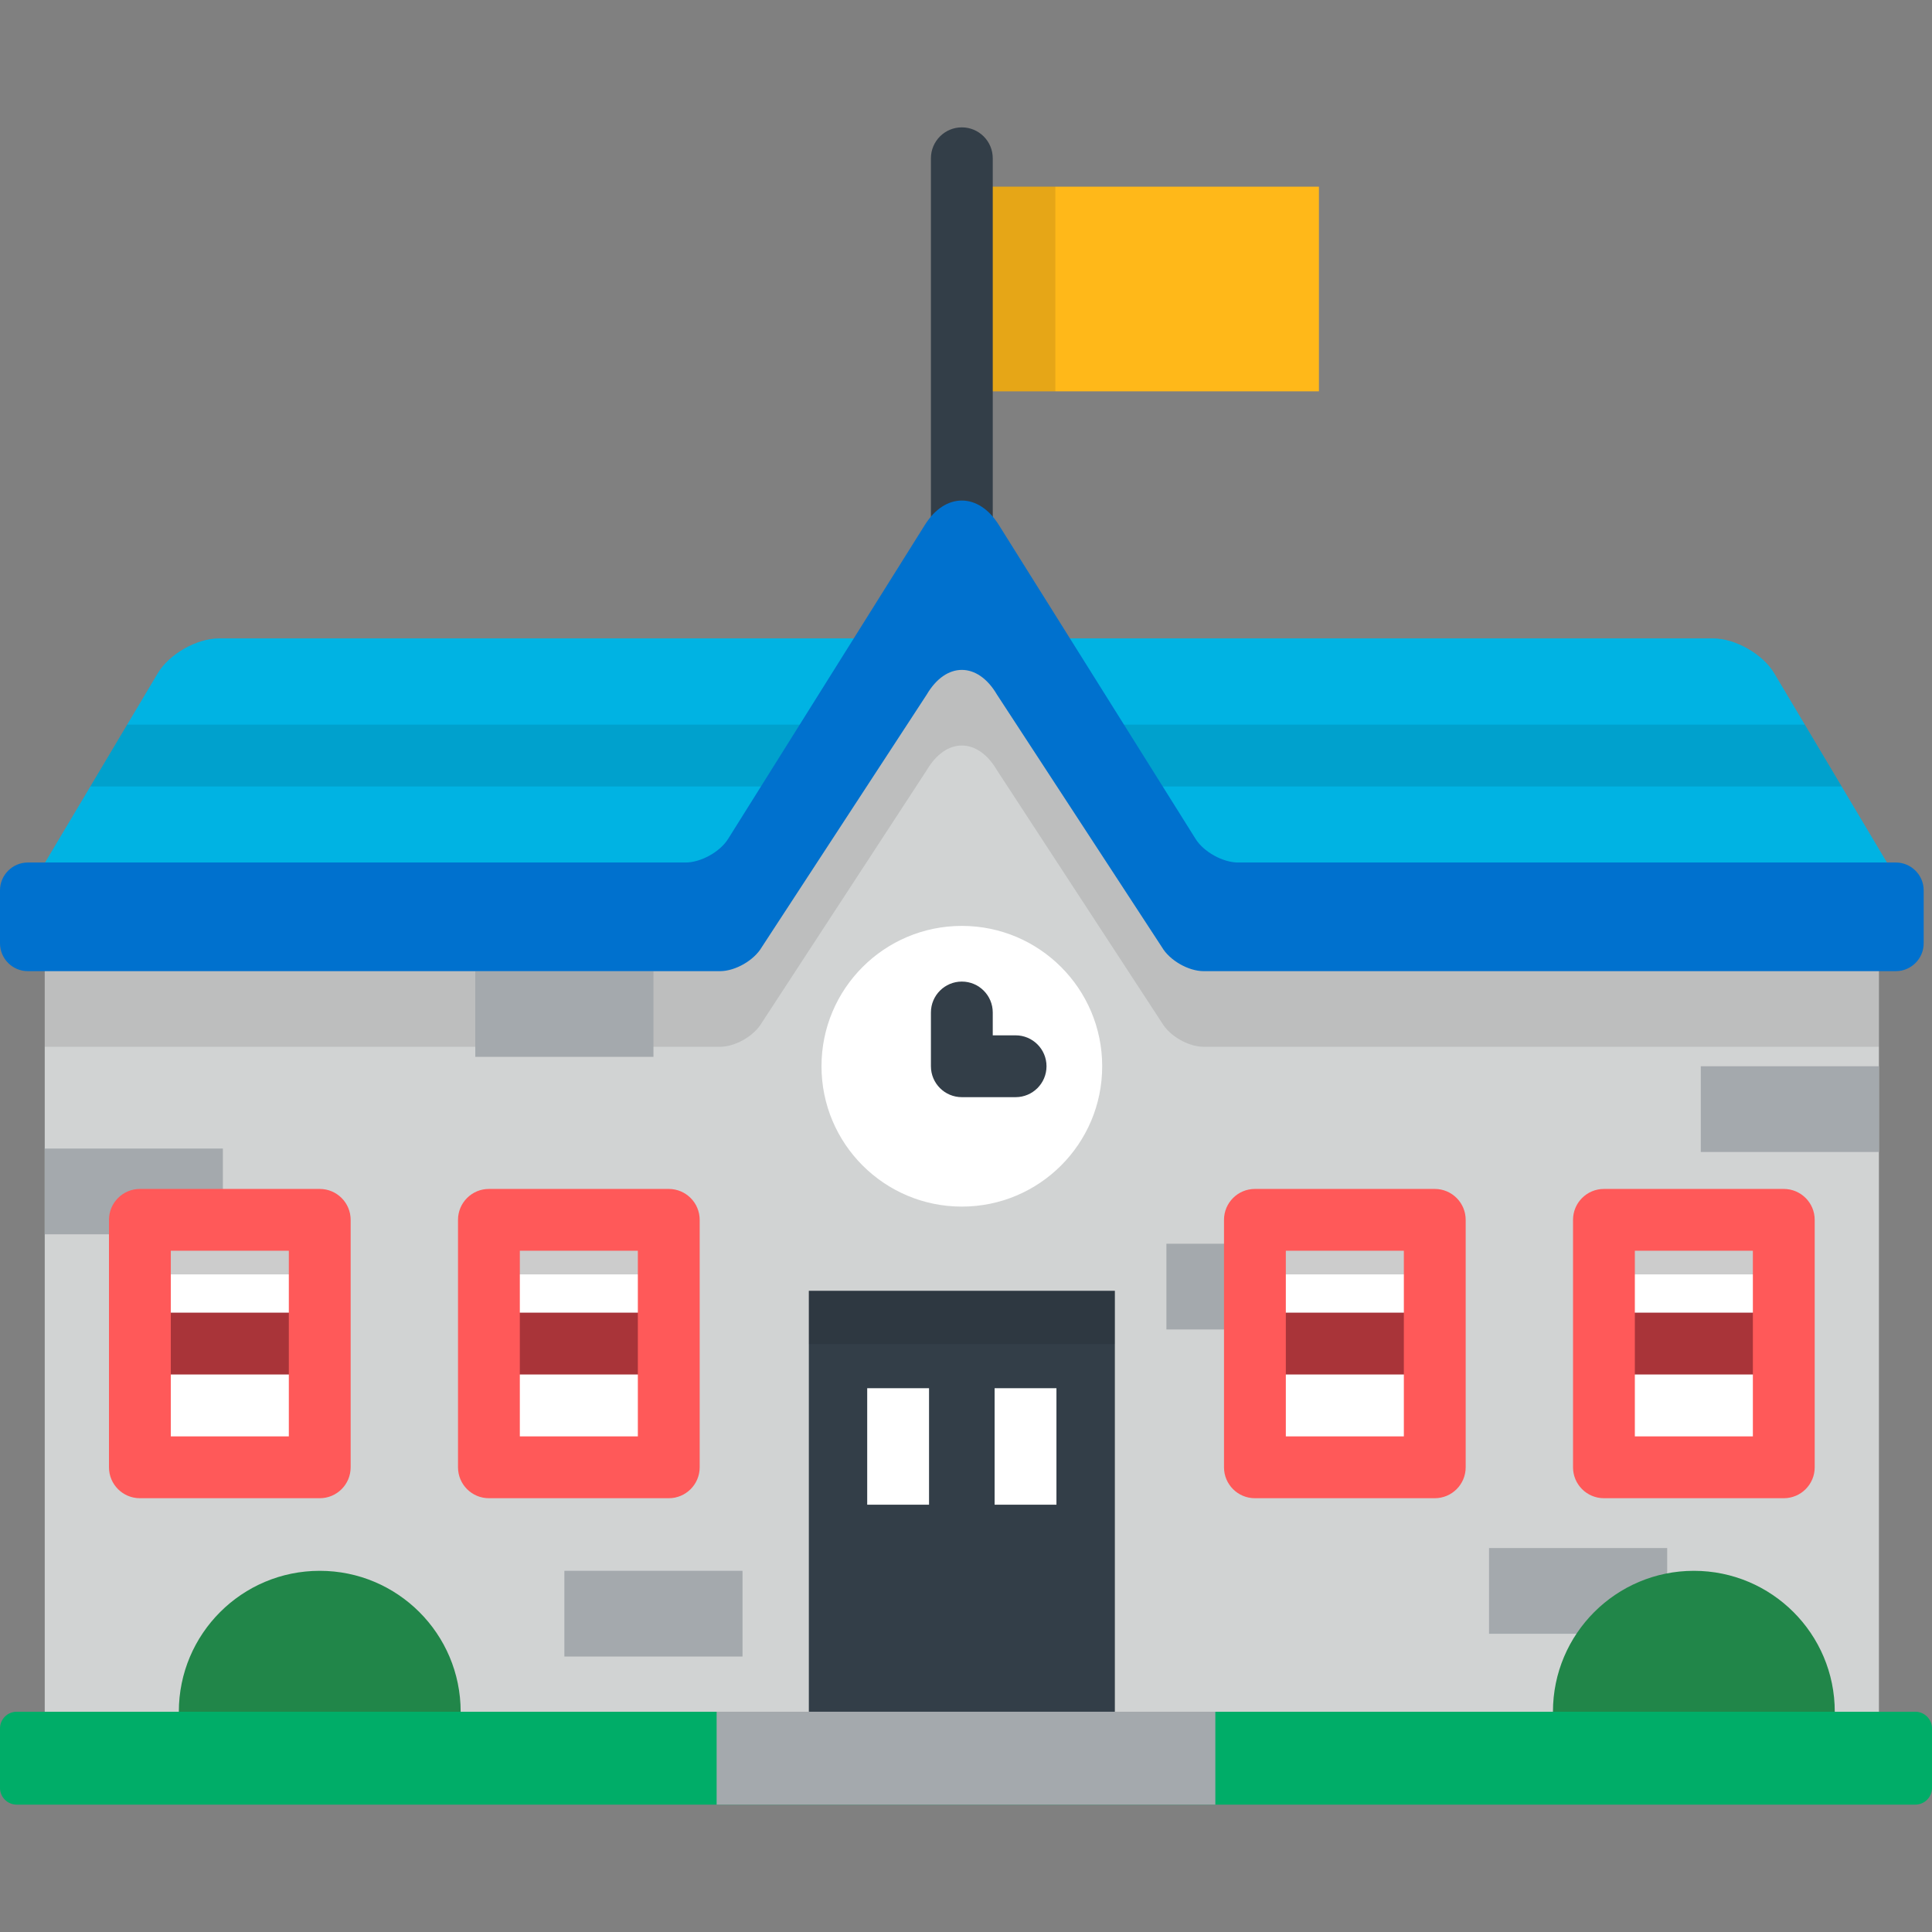 <?xml version="1.0" encoding="iso-8859-1"?>
<!-- Uploaded to: SVG Repo, www.svgrepo.com, Generator: SVG Repo Mixer Tools -->
<svg version="1.1" id="Layer_1" xmlns="http://www.w3.org/2000/svg" xmlns:xlink="http://www.w3.org/1999/xlink" 
	 viewBox="0 0 512 512" xml:space="preserve">
<rect x="0" y="0" width="512" height="512" fill="#808080" stroke="none"/>
<path style="fill:#00B3E3;" d="M470.182,178.402c-3.023-5.073-10.324-9.224-16.227-9.224H58.047c-5.905,0-13.209,4.151-16.229,9.224
	l-30.952,51.975c-3.021,5.073-0.663,9.224,5.241,9.224H495.89c5.904,0,8.264-4.151,5.243-9.224L470.182,178.402z"/>
<path style="opacity:0.1;enable-background:new    ;" d="M23.945,208.414h193.76v-16.385H33.703L23.945,208.414z M478.297,192.029
	H292.09v16.385h195.964L478.297,192.029z"/>
<polygon style="fill:#D1D3D3;" points="310.682,236.979 254.895,147.44 199.108,236.979 11.854,236.979 11.854,453.626 
	497.934,453.626 497.934,236.979 "/>
<path style="opacity:0.1;enable-background:new    ;" d="M328.129,248.619c-4.053,0-9.129-2.811-11.28-6.244l-3.382-5.395h-2.787
	l-51.987-83.44c-2.48-1.12-5.121-1.119-7.601,0.002l-51.985,83.438h-2.78l-3.382,5.395c-2.152,3.434-7.228,6.244-11.281,6.244
	H11.854v28.79h178.958c4.053,0,9.034-2.866,11.071-6.371l43.7-66.912c5.122-8.739,13.507-8.739,18.629,0l43.7,66.912
	c2.037,3.504,7.018,6.371,11.071,6.371h178.95v-28.79H328.129z"/>
<g>
	<rect x="450.724" y="282.567" style="fill:#A4A9AD;" width="47.211" height="22.719"/>
	<rect x="309.112" y="329.603" style="fill:#A4A9AD;" width="47.211" height="22.718"/>
	<rect x="394.61" y="410.251" style="fill:#A4A9AD;" width="47.211" height="22.718"/>
	<rect x="149.564" y="416.281" style="fill:#A4A9AD;" width="47.211" height="22.719"/>
	<rect x="11.854" y="304.381" style="fill:#A4A9AD;" width="47.211" height="22.719"/>
	<rect x="125.958" y="257.356" style="fill:#A4A9AD;" width="47.211" height="22.718"/>
</g>
<rect x="214.351" y="342.078" style="fill:#333E48;" width="81.096" height="111.55"/>
<rect x="214.351" y="342.078" style="opacity:0.1;enable-background:new    ;" width="81.096" height="14.099"/>
<g>
	<rect x="229.819" y="367.89" style="fill:#FFFFFF;" width="16.385" height="30.87"/>
	<rect x="263.583" y="367.89" style="fill:#FFFFFF;" width="16.385" height="30.87"/>
	<rect x="129.563" y="323.268" style="fill:#FFFFFF;" width="47.662" height="65.574"/>
</g>
<rect x="129.563" y="323.268" style="opacity:0.2;enable-background:new    ;" width="47.662" height="14.46"/>
<rect x="129.563" y="347.867" style="fill:#A93439;" width="47.662" height="16.385"/>
<path style="fill:#FF5959;" d="M177.231,397.043h-47.662c-4.524,0-8.193-3.668-8.193-8.193v-65.577c0-4.525,3.668-8.193,8.193-8.193
	h47.662c4.524,0,8.193,3.668,8.193,8.193v65.577C185.424,393.374,181.755,397.043,177.231,397.043z M137.76,380.657h31.277v-49.192
	H137.76V380.657z"/>
<rect x="37.073" y="323.268" style="fill:#FFFFFF;" width="47.662" height="65.574"/>
<rect x="37.073" y="323.268" style="opacity:0.2;enable-background:new    ;" width="47.662" height="14.46"/>
<rect x="37.073" y="347.867" style="fill:#A93439;" width="47.662" height="16.385"/>
<path style="fill:#FF5959;" d="M84.737,397.043H37.073c-4.524,0-8.193-3.668-8.193-8.193v-65.577c0-4.525,3.668-8.193,8.193-8.193
	h47.662c4.524,0,8.193,3.668,8.193,8.193v65.577C92.929,393.374,89.261,397.043,84.737,397.043z M45.266,380.657h31.277v-49.192
	H45.266V380.657z"/>
<rect x="332.565" y="323.268" style="fill:#FFFFFF;" width="47.662" height="65.574"/>
<rect x="332.565" y="323.268" style="opacity:0.2;enable-background:new    ;" width="47.662" height="14.46"/>
<rect x="332.565" y="347.867" style="fill:#A93439;" width="47.662" height="16.385"/>
<path style="fill:#FF5959;" d="M380.228,397.043h-47.662c-4.524,0-8.193-3.668-8.193-8.193v-65.577c0-4.525,3.668-8.193,8.193-8.193
	h47.662c4.525,0,8.193,3.668,8.193,8.193v65.577C388.421,393.374,384.753,397.043,380.228,397.043z M340.758,380.657h31.277v-49.192
	h-31.277V380.657z"/>
<rect x="425.054" y="323.268" style="fill:#FFFFFF;" width="47.662" height="65.574"/>
<rect x="425.054" y="323.268" style="opacity:0.2;enable-background:new    ;" width="47.662" height="14.46"/>
<rect x="425.054" y="347.867" style="fill:#A93439;" width="47.662" height="16.385"/>
<path style="fill:#FF5959;" d="M472.723,397.043H425.06c-4.525,0-8.193-3.668-8.193-8.193v-65.577c0-4.525,3.668-8.193,8.193-8.193
	h47.662c4.524,0,8.193,3.668,8.193,8.193v65.577C480.915,393.374,477.247,397.043,472.723,397.043z M433.252,380.657h31.277v-49.192
	h-31.277V380.657z"/>
<rect x="254.899" y="49.471" style="fill:#FFB819;" width="94.63" height="54.236"/>
<rect x="254.899" y="49.471" style="opacity:0.1;enable-background:new    ;" width="24.774" height="54.236"/>
<path style="fill:#333E48;" d="M254.897,155.633c-4.525,0-8.193-3.668-8.193-8.193V41.946c0-4.524,3.668-8.193,8.193-8.193
	c4.524,0,8.193,3.668,8.193,8.193V147.44C263.089,151.965,259.421,155.633,254.897,155.633z"/>
<path style="fill:#0071CE;" d="M264.68,139.086c-5.38-8.584-14.184-8.584-19.564,0l-52.169,83.247
	c-2.152,3.433-7.228,6.243-11.281,6.243H7.368c-4.052,0-7.368,3.315-7.368,7.368v14.054c0,4.052,3.316,7.368,7.368,7.368h183.444
	c4.053,0,9.034-2.866,11.071-6.369l43.7-66.912c5.122-8.74,13.507-8.74,18.629,0l43.7,66.912c2.037,3.503,7.018,6.369,11.071,6.369
	h183.441c4.053,0,7.369-3.316,7.369-7.368v-14.054c0-4.052-3.316-7.368-7.369-7.368H328.13c-4.053,0-9.129-2.81-11.28-6.243
	L264.68,139.086z"/>
<circle style="fill:#FFFFFF;" cx="254.899" cy="282.567" r="37.194"/>
<path style="fill:#333E48;" d="M269.144,274.374h-6.054v-6.054c0-4.524-3.668-8.193-8.193-8.193c-4.525,0-8.193,3.668-8.193,8.193
	v14.246c0,4.525,3.668,8.193,8.193,8.193h14.246c4.525,0,8.193-3.668,8.193-8.193S273.669,274.374,269.144,274.374z"/>
<path style="fill:#00AD68;" d="M512,473.831c0,2.427-1.985,4.413-4.412,4.413H4.413c-2.427,0-4.413-1.986-4.413-4.413v-15.792
	c0-2.427,1.986-4.413,4.413-4.413h503.175c2.427,0,4.412,1.986,4.412,4.413V473.831z"/>
<rect x="189.915" y="453.628" style="fill:#A4A9AD;" width="132.163" height="24.618"/>
<g>
	<path style="fill:#218649;" d="M486.233,453.626c0-20.624-16.718-37.342-37.342-37.342c-20.624,0-37.342,16.718-37.342,37.342
		H486.233z"/>
	<path style="fill:#218649;" d="M122.078,453.626c0-20.624-16.718-37.342-37.342-37.342s-37.342,16.718-37.342,37.342H122.078z"/>
</g>
</svg>